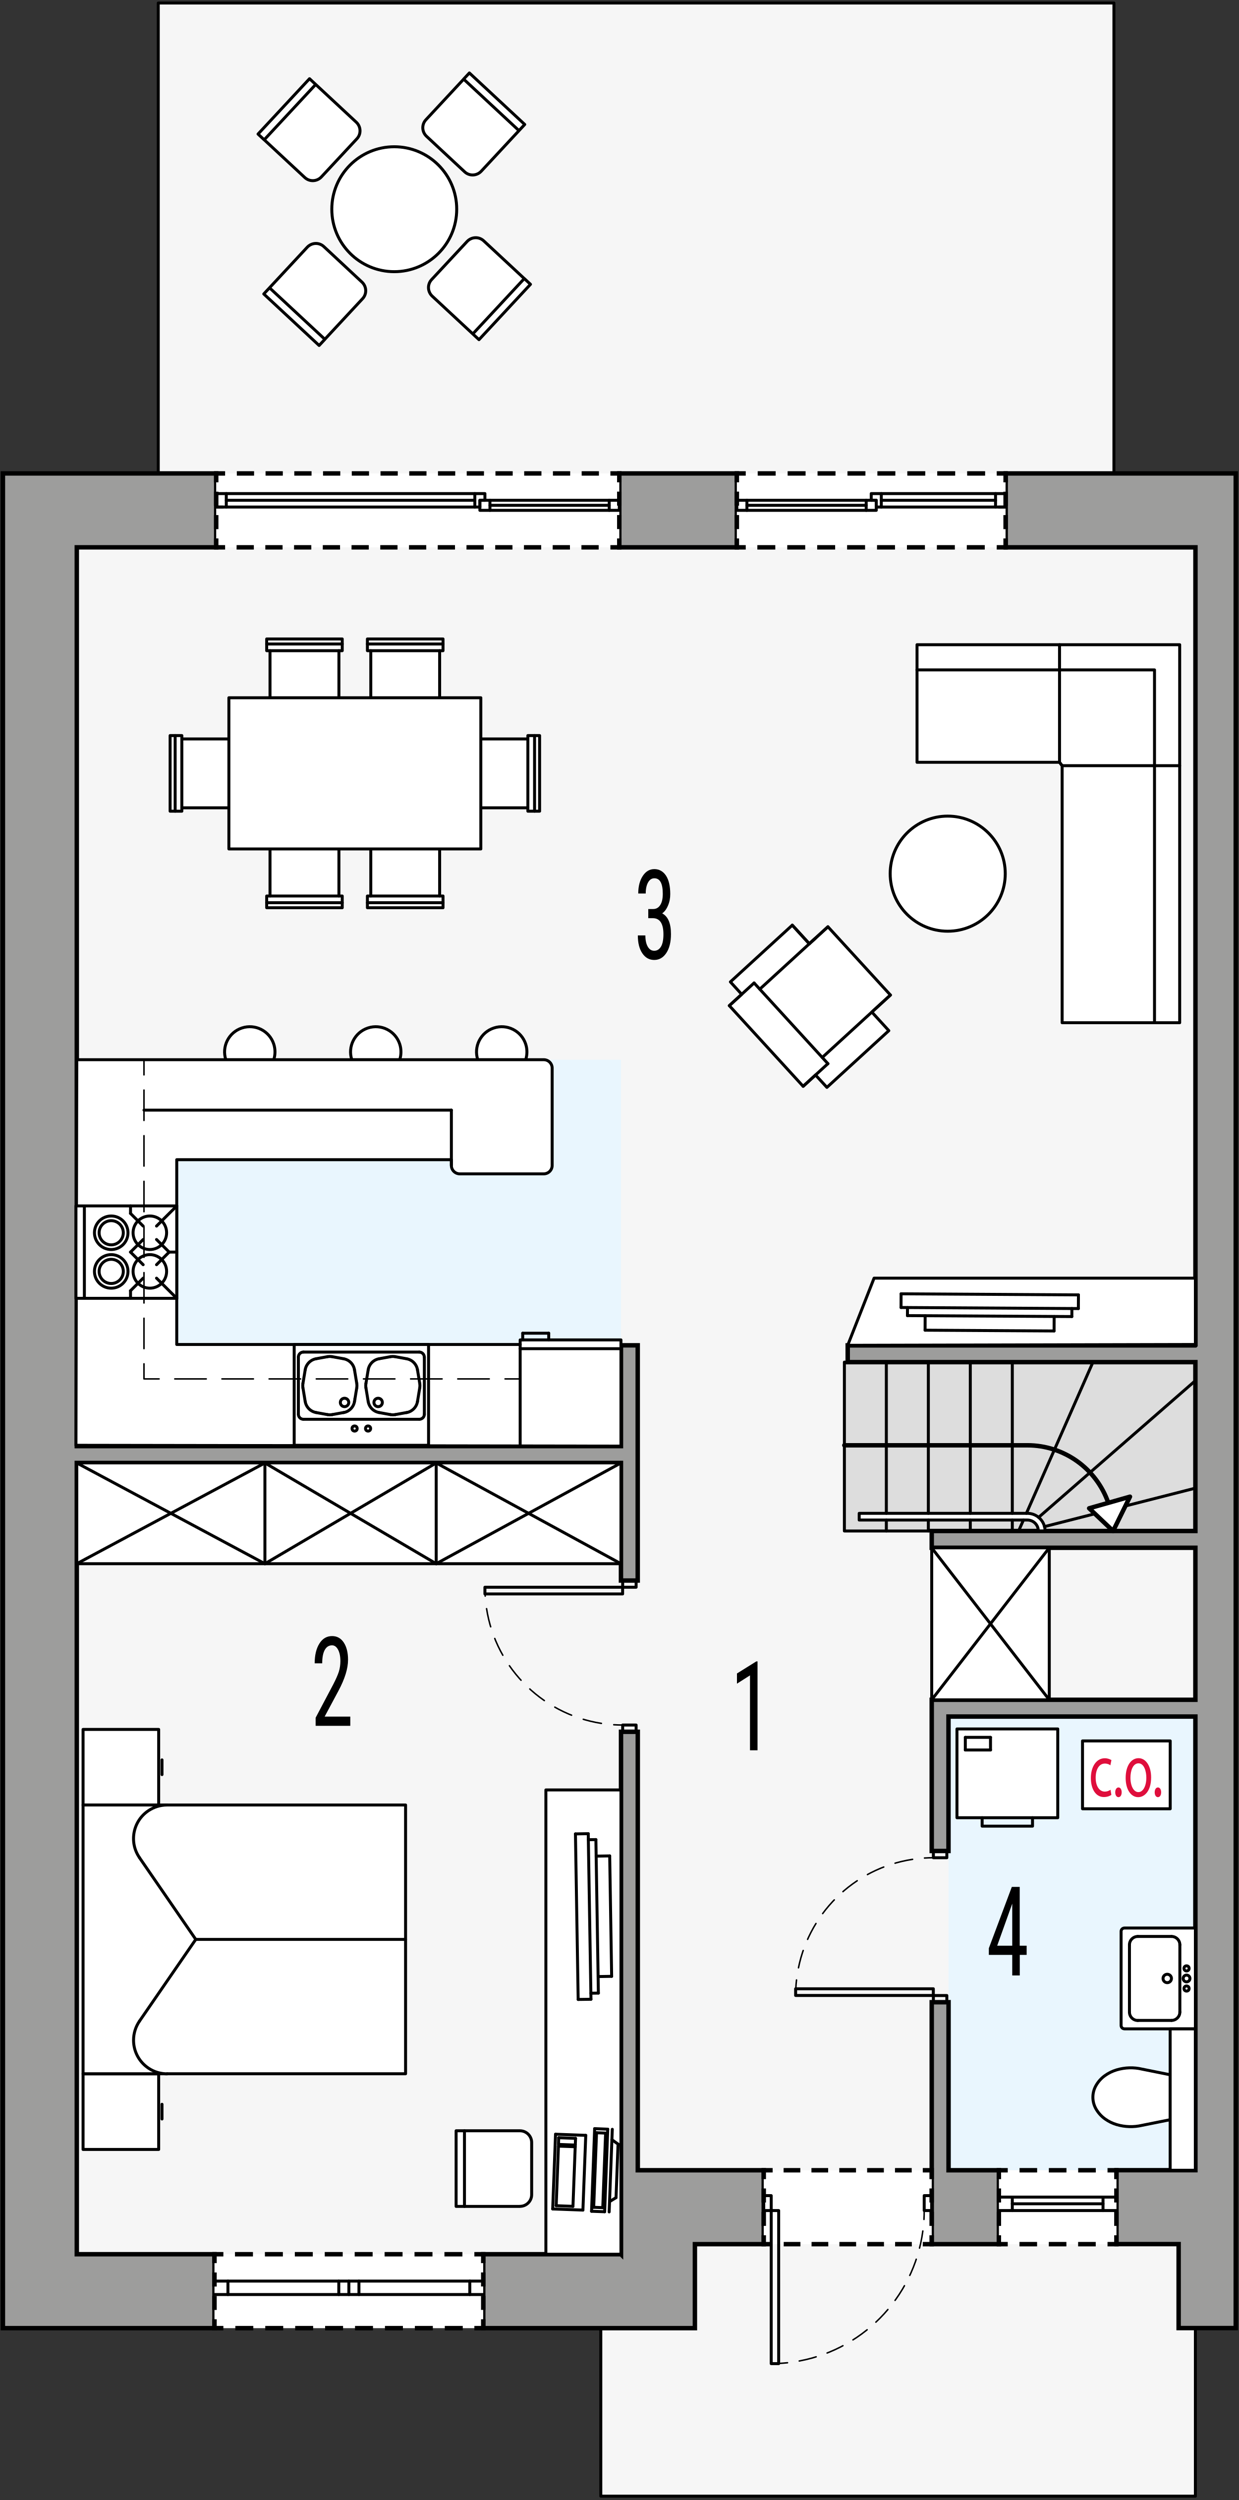 <?xml version="1.0" encoding="UTF-8"?><svg xmlns="http://www.w3.org/2000/svg" viewBox="0 0 209.11 421.83"><rect x="0" y="0" width="209.11" height="421.83" fill="#333333" stroke="none"/><g id="a"><g><polygon points="26.71 79.88 26.71 .51 188 .51 188 79.88 208.55 79.88 208.55 392.82 201.75 392.82 201.75 421.17 101.4 421.17 101.4 391.82 .49 391.82 .49 79.88 26.71 79.88" fill="#f6f6f6" stroke="#000" stroke-linecap="round" stroke-linejoin="round" stroke-width=".5"/><path d="M160.08,289.64h41.67v76.54h-41.67v-76.54Zm-55.28-110.83H12.96v65.2H104.8v-65.2Z" fill="#e9f6fe"/><rect x="142.5" y="229.83" width="59.24" height="28.49" transform="translate(344.25 488.15) rotate(-180)" fill="#ddd" stroke="#000" stroke-linecap="round" stroke-linejoin="round" stroke-width=".5"/><path d="M104.52,79.88h19.84v12.47h-19.84v-12.47Zm-104.03,0V392.82H36.2v-12.47H12.96V246.84H104.8v19.84h2.83v-39.69h-2.83v17.01H12.96V92.35h23.53v-12.47H.49ZM104.8,380.35h-23.24v12.47h35.72v-14.17h11.62v-12.47h-21.26v-73.98h-2.83v88.16Zm55.28-42.52h-2.83v40.82h11.34v-12.47h-8.5v-28.35Zm41.67-110.83h-58.68v2.83h58.68v28.49h-44.5v2.83h44.5v25.65h-44.5v25.51h2.83v-22.68h41.67v76.54h-13.32v12.47h10.49v14.17h9.64V79.88h-38.83v12.47h32.03V226.99Z" fill="#9d9d9c" stroke="#000" stroke-miterlimit="10" stroke-width=".75"/><g><polygon points="201.75 226.85 201.75 215.66 147.52 215.66 143.07 226.99 201.75 226.85" fill="#fff" stroke="#000" stroke-linecap="round" stroke-linejoin="round" stroke-width=".5"/><rect x="161.51" y="291.72" width="17.01" height="14.98" fill="#fff" stroke="#000" stroke-linecap="round" stroke-linejoin="round" stroke-width=".5"/><path d="M87.75,372.28h-10.77v-12.76h10.77c1.1,0,1.98,.89,1.98,1.98v8.79c0,1.1-.89,1.98-1.98,1.98Z" fill="#fff" stroke="#000" stroke-linecap="round" stroke-linejoin="round" stroke-width=".5"/><line x1="180.9" y1="222.14" x2="153.15" y2="221.98" fill="#fff" stroke="#000" stroke-linecap="round" stroke-linejoin="round" stroke-width=".5"/><line x1="182.01" y1="218.48" x2="152.08" y2="218.3" fill="#fff" stroke="#000" stroke-linecap="round" stroke-linejoin="round" stroke-width=".5"/><line x1="182" y1="220.79" x2="152.07" y2="220.61" fill="#fff" stroke="#000" stroke-linecap="round" stroke-linejoin="round" stroke-width=".5"/><line x1="177.9" y1="224.57" x2="156.13" y2="224.44" fill="#fff" stroke="#000" stroke-linecap="round" stroke-linejoin="round" stroke-width=".5"/><line x1="153.15" y1="221.98" x2="153.16" y2="220.62" fill="#fff" stroke="#000" stroke-linecap="round" stroke-linejoin="round" stroke-width=".5"/><line x1="156.13" y1="224.44" x2="156.14" y2="221.99" fill="#fff" stroke="#000" stroke-linecap="round" stroke-linejoin="round" stroke-width=".5"/><line x1="180.9" y1="222.14" x2="180.91" y2="220.78" fill="#fff" stroke="#000" stroke-linecap="round" stroke-linejoin="round" stroke-width=".5"/><line x1="177.9" y1="224.57" x2="177.91" y2="222.13" fill="#fff" stroke="#000" stroke-linecap="round" stroke-linejoin="round" stroke-width=".5"/><line x1="182" y1="220.79" x2="182.01" y2="218.48" fill="#fff" stroke="#000" stroke-linecap="round" stroke-linejoin="round" stroke-width=".5"/><line x1="152.07" y1="220.61" x2="152.08" y2="218.3" fill="#fff" stroke="#000" stroke-linecap="round" stroke-linejoin="round" stroke-width=".5"/><g><path d="M88.72,178.81c.28-.86,.28-1.79,0-2.65-.73-2.23-3.14-3.45-5.37-2.71-2.23,.73-3.45,3.14-2.71,5.37h8.08Z" fill="#fff" stroke="#000" stroke-linecap="round" stroke-linejoin="round" stroke-width=".5"/><path d="M67.46,178.81c.28-.86,.28-1.79,0-2.65-.73-2.23-3.14-3.45-5.37-2.71s-3.45,3.14-2.71,5.37h8.08Z" fill="#fff" stroke="#000" stroke-linecap="round" stroke-linejoin="round" stroke-width=".5"/><path d="M46.2,178.81c.28-.86,.28-1.79,0-2.65-.73-2.23-3.14-3.45-5.37-2.71-2.23,.73-3.45,3.14-2.71,5.37h8.08Z" fill="#fff" stroke="#000" stroke-linecap="round" stroke-linejoin="round" stroke-width=".5"/><path d="M12.82,243.86l91.98,.14v-17.92h-17.01v.77H29.83v-31.18h46.35v.97c0,.78,.63,1.42,1.42,1.42h14.17c.78,0,1.42-.63,1.42-1.42v-16.42c0-.78-.63-1.42-1.42-1.42H12.96l-.14,65.06Z" fill="#fff" stroke="#000" stroke-linecap="round" stroke-linejoin="round" stroke-width=".5"/><polyline points="14.24 219.06 14.24 219.06 29.83 219.06 29.83 203.47 12.82 203.47 12.82 219.06 14.24 219.06 14.24 203.47" fill="#fff" stroke="#000" stroke-linecap="round" stroke-linejoin="round" stroke-width=".5"/><line x1="22.03" y1="203.47" x2="22.03" y2="204.74" fill="#fff" stroke="#000" stroke-linecap="round" stroke-linejoin="round" stroke-width=".5"/><line x1="22.03" y1="219.06" x2="22.03" y2="217.78" fill="#fff" stroke="#000" stroke-linecap="round" stroke-linejoin="round" stroke-width=".5"/><line x1="29.83" y1="211.26" x2="28.55" y2="211.26" fill="#fff" stroke="#000" stroke-linecap="round" stroke-linejoin="round" stroke-width=".5"/><line x1="22.03" y1="204.74" x2="24.16" y2="206.87" fill="#fff" stroke="#000" stroke-linecap="round" stroke-linejoin="round" stroke-width=".5"/><line x1="26.42" y1="209.14" x2="28.55" y2="211.26" fill="#fff" stroke="#000" stroke-linecap="round" stroke-linejoin="round" stroke-width=".5"/><line x1="28.55" y1="211.26" x2="26.42" y2="213.39" fill="#fff" stroke="#000" stroke-linecap="round" stroke-linejoin="round" stroke-width=".5"/><line x1="24.16" y1="215.66" x2="22.03" y2="217.78" fill="#fff" stroke="#000" stroke-linecap="round" stroke-linejoin="round" stroke-width=".5"/><line x1="26.42" y1="206.87" x2="29.83" y2="203.47" fill="#fff" stroke="#000" stroke-linecap="round" stroke-linejoin="round" stroke-width=".5"/><line x1="22.03" y1="211.26" x2="24.16" y2="213.39" fill="#fff" stroke="#000" stroke-linecap="round" stroke-linejoin="round" stroke-width=".5"/><circle cx="25.29" cy="214.52" r="2.83" fill="none" stroke="#000" stroke-linecap="round" stroke-linejoin="round" stroke-width=".5"/><circle cx="18.77" cy="214.52" r="2.83" fill="none" stroke="#000" stroke-linecap="round" stroke-linejoin="round" stroke-width=".5"/><circle cx="18.77" cy="208" r="2.83" fill="none" stroke="#000" stroke-linecap="round" stroke-linejoin="round" stroke-width=".5"/><circle cx="25.29" cy="208" r="2.83" fill="none" stroke="#000" stroke-linecap="round" stroke-linejoin="round" stroke-width=".5"/><line x1="22.03" y1="211.26" x2="24.16" y2="209.14" fill="#fff" stroke="#000" stroke-linecap="round" stroke-linejoin="round" stroke-width=".5"/><line x1="26.42" y1="215.66" x2="29.83" y2="219.06" fill="#fff" stroke="#000" stroke-linecap="round" stroke-linejoin="round" stroke-width=".5"/><circle cx="18.77" cy="214.52" r="2.04" fill="#fff" stroke="#000" stroke-linecap="round" stroke-linejoin="round" stroke-width=".5"/><circle cx="18.77" cy="208" r="2.04" fill="#fff" stroke="#000" stroke-linecap="round" stroke-linejoin="round" stroke-width=".5"/><line x1="104.8" y1="227.56" x2="87.79" y2="227.56" fill="#fff" stroke="#000" stroke-linecap="round" stroke-linejoin="round" stroke-width=".5"/><line x1="92.61" y1="226.08" x2="92.61" y2="224.95" fill="#fff" stroke="#000" stroke-linecap="round" stroke-linejoin="round" stroke-width=".5"/><line x1="92.61" y1="224.95" x2="88.22" y2="224.95" fill="#fff" stroke="#000" stroke-linecap="round" stroke-linejoin="round" stroke-width=".5"/><line x1="88.22" y1="224.95" x2="88.22" y2="226.08" fill="#fff" stroke="#000" stroke-linecap="round" stroke-linejoin="round" stroke-width=".5"/><line x1="87.79" y1="226.85" x2="87.79" y2="244" fill="#fff" stroke="#000" stroke-linecap="round" stroke-linejoin="round" stroke-width=".5"/><g><rect x="49.65" y="226.85" width="22.68" height="17.01" fill="#fff" stroke="#000" stroke-linecap="round" stroke-linejoin="round" stroke-width=".5"/><circle cx="62.12" cy="241.03" r=".43" fill="#fff" stroke="#000" stroke-linecap="round" stroke-linejoin="round" stroke-width=".5"/><circle cx="59.85" cy="241.03" r=".43" fill="#fff" stroke="#000" stroke-linecap="round" stroke-linejoin="round" stroke-width=".5"/><line x1="51.21" y1="239.47" x2="70.76" y2="239.47" fill="#fff" stroke="#000" stroke-linecap="round" stroke-linejoin="round" stroke-width=".5"/><line x1="51.21" y1="228.13" x2="70.76" y2="228.13" fill="#fff" stroke="#000" stroke-linecap="round" stroke-linejoin="round" stroke-width=".5"/><line x1="59.9" y1="236.08" x2="59.9" y2="236.08" fill="#fff" stroke="#000" stroke-linecap="round" stroke-linejoin="round" stroke-width=".5"/><path d="M59.9,236.08h0" fill="#fff" stroke="#000" stroke-linecap="round" stroke-linejoin="round" stroke-width=".5"/><line x1="70.84" y1="234.17" x2="70.46" y2="236.48" fill="#fff" stroke="#000" stroke-linecap="round" stroke-linejoin="round" stroke-width=".5"/><line x1="70.46" y1="231.12" x2="70.84" y2="233.42" fill="#fff" stroke="#000" stroke-linecap="round" stroke-linejoin="round" stroke-width=".5"/><line x1="66.71" y1="228.91" x2="68.63" y2="229.26" fill="#fff" stroke="#000" stroke-linecap="round" stroke-linejoin="round" stroke-width=".5"/><line x1="63.97" y1="229.26" x2="65.89" y2="228.91" fill="#fff" stroke="#000" stroke-linecap="round" stroke-linejoin="round" stroke-width=".5"/><line x1="61.76" y1="233.42" x2="62.14" y2="231.12" fill="#fff" stroke="#000" stroke-linecap="round" stroke-linejoin="round" stroke-width=".5"/><line x1="62.14" y1="236.48" x2="61.76" y2="234.17" fill="#fff" stroke="#000" stroke-linecap="round" stroke-linejoin="round" stroke-width=".5"/><line x1="65.89" y1="238.68" x2="63.97" y2="238.33" fill="#fff" stroke="#000" stroke-linecap="round" stroke-linejoin="round" stroke-width=".5"/><line x1="68.63" y1="238.33" x2="66.71" y2="238.68" fill="#fff" stroke="#000" stroke-linecap="round" stroke-linejoin="round" stroke-width=".5"/><path d="M63.97,238.33c-.94-.17-1.67-.91-1.83-1.86" fill="#fff" stroke="#000" stroke-linecap="round" stroke-linejoin="round" stroke-width=".5"/><path d="M70.46,236.48c-.16,.94-.89,1.69-1.83,1.86" fill="#fff" stroke="#000" stroke-linecap="round" stroke-linejoin="round" stroke-width=".5"/><path d="M68.63,229.26c.94,.17,1.67,.91,1.83,1.86" fill="#fff" stroke="#000" stroke-linecap="round" stroke-linejoin="round" stroke-width=".5"/><path d="M62.14,231.12c.16-.94,.89-1.69,1.83-1.86" fill="#fff" stroke="#000" stroke-linecap="round" stroke-linejoin="round" stroke-width=".5"/><path d="M61.76,234.17c-.04-.25-.04-.5,0-.75" fill="#fff" stroke="#000" stroke-linecap="round" stroke-linejoin="round" stroke-width=".5"/><path d="M66.71,238.68c-.27,.05-.54,.05-.81,0" fill="#fff" stroke="#000" stroke-linecap="round" stroke-linejoin="round" stroke-width=".5"/><path d="M70.84,233.42c.04,.25,.04,.5,0,.75" fill="#fff" stroke="#000" stroke-linecap="round" stroke-linejoin="round" stroke-width=".5"/><path d="M65.89,228.91c.27-.05,.54-.05,.81,0" fill="#fff" stroke="#000" stroke-linecap="round" stroke-linejoin="round" stroke-width=".5"/><path d="M55.26,228.91c.27-.05,.54-.05,.81,0" fill="#fff" stroke="#000" stroke-linecap="round" stroke-linejoin="round" stroke-width=".5"/><path d="M51.13,234.17c-.04-.25-.04-.5,0-.75" fill="#fff" stroke="#000" stroke-linecap="round" stroke-linejoin="round" stroke-width=".5"/><path d="M56.08,238.68c-.27,.05-.54,.05-.81,0" fill="#fff" stroke="#000" stroke-linecap="round" stroke-linejoin="round" stroke-width=".5"/><path d="M60.21,233.42c.04,.25,.04,.5,0,.75" fill="#fff" stroke="#000" stroke-linecap="round" stroke-linejoin="round" stroke-width=".5"/><path d="M58,229.26c.94,.17,1.67,.91,1.83,1.86" fill="#fff" stroke="#000" stroke-linecap="round" stroke-linejoin="round" stroke-width=".5"/><path d="M51.51,231.12c.16-.94,.89-1.69,1.83-1.86" fill="#fff" stroke="#000" stroke-linecap="round" stroke-linejoin="round" stroke-width=".5"/><path d="M53.34,238.33c-.94-.17-1.67-.91-1.83-1.86" fill="#fff" stroke="#000" stroke-linecap="round" stroke-linejoin="round" stroke-width=".5"/><path d="M59.83,236.48c-.16,.94-.89,1.69-1.83,1.86" fill="#fff" stroke="#000" stroke-linecap="round" stroke-linejoin="round" stroke-width=".5"/><line x1="53.34" y1="238.33" x2="55.26" y2="238.68" fill="#fff" stroke="#000" stroke-linecap="round" stroke-linejoin="round" stroke-width=".5"/><line x1="56.08" y1="238.68" x2="58" y2="238.33" fill="#fff" stroke="#000" stroke-linecap="round" stroke-linejoin="round" stroke-width=".5"/><line x1="59.83" y1="236.48" x2="60.21" y2="234.17" fill="#fff" stroke="#000" stroke-linecap="round" stroke-linejoin="round" stroke-width=".5"/><line x1="60.21" y1="233.42" x2="59.83" y2="231.12" fill="#fff" stroke="#000" stroke-linecap="round" stroke-linejoin="round" stroke-width=".5"/><line x1="58" y1="229.26" x2="56.08" y2="228.91" fill="#fff" stroke="#000" stroke-linecap="round" stroke-linejoin="round" stroke-width=".5"/><line x1="55.26" y1="228.91" x2="53.34" y2="229.26" fill="#fff" stroke="#000" stroke-linecap="round" stroke-linejoin="round" stroke-width=".5"/><line x1="51.51" y1="231.12" x2="51.13" y2="233.42" fill="#fff" stroke="#000" stroke-linecap="round" stroke-linejoin="round" stroke-width=".5"/><line x1="51.13" y1="234.17" x2="51.51" y2="236.48" fill="#fff" stroke="#000" stroke-linecap="round" stroke-linejoin="round" stroke-width=".5"/><circle cx="63.82" cy="236.63" r=".71" fill="#fff" stroke="#000" stroke-linecap="round" stroke-linejoin="round" stroke-width=".5"/><circle cx="58.15" cy="236.63" r=".71" fill="#fff" stroke="#000" stroke-linecap="round" stroke-linejoin="round" stroke-width=".5"/><path d="M51.21,239.47c-.47,0-.85-.38-.85-.85" fill="#fff" stroke="#000" stroke-linecap="round" stroke-linejoin="round" stroke-width=".5"/><path d="M71.62,238.62c0,.47-.38,.85-.85,.85" fill="#fff" stroke="#000" stroke-linecap="round" stroke-linejoin="round" stroke-width=".5"/><path d="M50.36,228.98c0-.47,.38-.85,.85-.85" fill="#fff" stroke="#000" stroke-linecap="round" stroke-linejoin="round" stroke-width=".5"/><path d="M70.76,228.13c.47,0,.85,.38,.85,.85" fill="#fff" stroke="#000" stroke-linecap="round" stroke-linejoin="round" stroke-width=".5"/><line x1="71.62" y1="228.98" x2="71.62" y2="238.62" fill="#fff" stroke="#000" stroke-linecap="round" stroke-linejoin="round" stroke-width=".5"/><line x1="50.36" y1="228.98" x2="50.36" y2="238.62" fill="#fff" stroke="#000" stroke-linecap="round" stroke-linejoin="round" stroke-width=".5"/></g><line x1="76.18" y1="187.31" x2="24.3" y2="187.31" fill="#fff" stroke="#000" stroke-linecap="round" stroke-linejoin="round" stroke-width=".5"/><line x1="76.18" y1="196.64" x2="76.18" y2="187.31" fill="#fff" stroke="#000" stroke-linecap="round" stroke-linejoin="round" stroke-width=".5"/></g><line x1="102.81" y1="373.21" x2="102.05" y2="373.18" fill="#fff" stroke="#000" stroke-linecap="round" stroke-linejoin="round" stroke-width=".5"/><line x1="103.34" y1="359.27" x2="102.57" y2="359.25" fill="#fff" stroke="#000" stroke-linecap="round" stroke-linejoin="round" stroke-width=".5"/><circle cx="66.54" cy="35.3" r="10.54" fill="#fff" stroke="#000" stroke-linecap="round" stroke-linejoin="round" stroke-width=".5"/><path d="M53.28,14.25l-8.69,9.34-1.04-.97,8.69-9.34,7.89,7.34c.8,.75,.85,2,.1,2.8l-5.99,6.43c-.75,.8-2,.85-2.8,.1l-6.85-6.37" fill="#fff" stroke="#000" stroke-linecap="round" stroke-linejoin="round" stroke-width=".5"/><path d="M45.49,48.56l9.34,8.69-.97,1.04-9.34-8.69,7.34-7.89c.75-.8,2-.85,2.8-.1l6.43,5.99c.8,.75,.85,2,.1,2.8l-6.37,6.85" fill="#fff" stroke="#000" stroke-linecap="round" stroke-linejoin="round" stroke-width=".5"/><path d="M79.8,56.34l8.69-9.34,1.04,.97-8.69,9.34-7.89-7.34c-.8-.75-.85-2-.1-2.8l5.99-6.43c.75-.8,2-.85,2.8-.1l6.85,6.37" fill="#fff" stroke="#000" stroke-linecap="round" stroke-linejoin="round" stroke-width=".5"/><path d="M87.59,22.04l-9.34-8.69,.97-1.04,9.34,8.69-7.34,7.89c-.75,.8-2,.85-2.8,.1l-6.43-5.99c-.8-.75-.85-2-.1-2.8l6.37-6.85" fill="#fff" stroke="#000" stroke-linecap="round" stroke-linejoin="round" stroke-width=".5"/><rect x="182.7" y="293.74" width="14.8" height="11.45" fill="#fff" stroke="#000" stroke-linecap="round" stroke-linejoin="round" stroke-width=".5"/><g><polygon points="136.59 159.24 139.73 156.37 150.28 167.89 147.14 170.76 150.01 173.9 139.56 183.47 137.64 181.38 135.55 183.29 123.09 169.68 125.18 167.77 123.27 165.67 133.72 156.1 136.59 159.24" fill="#fff" stroke="#000" stroke-linecap="round" stroke-linejoin="round" stroke-width=".5"/><polygon points="178.82 128.62 154.85 128.62 154.77 128.62 154.77 108.78 199.1 108.78 199.1 172.56 179.26 172.56 179.26 129.19 178.82 128.62" fill="#fff" stroke="#000" stroke-linecap="round" stroke-linejoin="round" stroke-width=".5"/><polyline points="178.82 108.78 178.82 128.62 179.26 129.19 199.1 129.19" fill="none" stroke="#000" stroke-linecap="round" stroke-linejoin="round" stroke-width=".5"/><line x1="150.28" y1="167.89" x2="138.78" y2="178.42" fill="#fff" stroke="#000" stroke-linecap="round" stroke-linejoin="round" stroke-width=".5"/><line x1="136.59" y1="159.24" x2="137.64" y2="158.28" fill="#fff" stroke="#000" stroke-linecap="round" stroke-linejoin="round" stroke-width=".5"/><line x1="133.72" y1="156.1" x2="136.59" y2="159.24" fill="#fff" stroke="#000" stroke-linecap="round" stroke-linejoin="round" stroke-width=".5"/><line x1="127.27" y1="165.85" x2="139.73" y2="179.47" fill="#fff" stroke="#000" stroke-linecap="round" stroke-linejoin="round" stroke-width=".5"/><line x1="139.73" y1="156.37" x2="128.23" y2="166.9" fill="#fff" stroke="#000" stroke-linecap="round" stroke-linejoin="round" stroke-width=".5"/><line x1="123.09" y1="169.68" x2="127.27" y2="165.85" fill="#fff" stroke="#000" stroke-linecap="round" stroke-linejoin="round" stroke-width=".5"/><polyline points="154.77 113.03 194.85 113.03 194.85 172.56" fill="none" stroke="#000" stroke-linecap="round" stroke-linejoin="round" stroke-width=".5"/><line x1="135.55" y1="183.29" x2="139.73" y2="179.47" fill="#fff" stroke="#000" stroke-linecap="round" stroke-linejoin="round" stroke-width=".5"/><circle cx="159.95" cy="147.41" r="9.71" fill="#fff" stroke="#000" stroke-linecap="round" stroke-linejoin="round" stroke-width=".5"/></g><g><rect x="14.02" y="349.91" width="12.76" height="12.76" fill="#fff" stroke="#000" stroke-linecap="round" stroke-linejoin="round" stroke-width=".5"/><rect x="14.02" y="291.8" width="12.76" height="12.76" fill="#fff" stroke="#000" stroke-linecap="round" stroke-linejoin="round" stroke-width=".5"/><rect x="14.02" y="304.55" width="54.43" height="45.35" fill="#fff" stroke="#000" stroke-linecap="round" stroke-linejoin="round" stroke-width=".5"/><line x1="33.04" y1="327.23" x2="68.44" y2="327.23" fill="#fff" stroke="#000" stroke-linecap="round" stroke-linejoin="round" stroke-width=".5"/><path d="M28.21,304.55c-1.15,0-2.27,.35-3.22,1-2.58,1.78-3.23,5.31-1.45,7.88" fill="#fff" stroke="#000" stroke-linecap="round" stroke-linejoin="round" stroke-width=".5"/><line x1="27.34" y1="357.53" x2="27.34" y2="355.05" fill="#fff" stroke="#000" stroke-linecap="round" stroke-linejoin="round" stroke-width=".5"/><path d="M23.54,341.02c-.65,.95-1,2.07-1,3.22,0,3.13,2.54,5.67,5.67,5.67" fill="#fff" stroke="#000" stroke-linecap="round" stroke-linejoin="round" stroke-width=".5"/><line x1="23.54" y1="341.02" x2="33.04" y2="327.23" fill="#fff" stroke="#000" stroke-linecap="round" stroke-linejoin="round" stroke-width=".5"/><line x1="23.54" y1="313.44" x2="33.04" y2="327.23" fill="#fff" stroke="#000" stroke-linecap="round" stroke-linejoin="round" stroke-width=".5"/><line x1="27.34" y1="296.94" x2="27.34" y2="299.42" fill="#fff" stroke="#000" stroke-linecap="round" stroke-linejoin="round" stroke-width=".5"/></g><rect x="92.13" y="302.01" width="12.67" height="78.34" fill="#fff" stroke="#000" stroke-linecap="round" stroke-linejoin="round" stroke-width=".5"/><line x1="100.57" y1="310.39" x2="100.99" y2="336.29" fill="#fff" stroke="#000" stroke-linecap="round" stroke-linejoin="round" stroke-width=".5"/><line x1="97.12" y1="309.43" x2="97.58" y2="337.36" fill="#fff" stroke="#000" stroke-linecap="round" stroke-linejoin="round" stroke-width=".5"/><line x1="99.28" y1="309.39" x2="99.74" y2="337.33" fill="#fff" stroke="#000" stroke-linecap="round" stroke-linejoin="round" stroke-width=".5"/><line x1="102.9" y1="313.14" x2="103.23" y2="333.46" fill="#fff" stroke="#000" stroke-linecap="round" stroke-linejoin="round" stroke-width=".5"/><line x1="100.99" y1="336.29" x2="99.72" y2="336.31" fill="#fff" stroke="#000" stroke-linecap="round" stroke-linejoin="round" stroke-width=".5"/><line x1="103.23" y1="333.46" x2="100.95" y2="333.5" fill="#fff" stroke="#000" stroke-linecap="round" stroke-linejoin="round" stroke-width=".5"/><line x1="100.57" y1="310.39" x2="99.3" y2="310.41" fill="#fff" stroke="#000" stroke-linecap="round" stroke-linejoin="round" stroke-width=".5"/><line x1="102.9" y1="313.14" x2="100.61" y2="313.18" fill="#fff" stroke="#000" stroke-linecap="round" stroke-linejoin="round" stroke-width=".5"/><line x1="99.28" y1="309.39" x2="97.12" y2="309.43" fill="#fff" stroke="#000" stroke-linecap="round" stroke-linejoin="round" stroke-width=".5"/><line x1="99.74" y1="337.33" x2="97.58" y2="337.36" fill="#fff" stroke="#000" stroke-linecap="round" stroke-linejoin="round" stroke-width=".5"/><line x1="78.39" y1="359.52" x2="78.39" y2="372.28" fill="#fff" stroke="#000" stroke-linecap="round" stroke-linejoin="round" stroke-width=".5"/><line x1="96.7" y1="372.27" x2="97.08" y2="362.21" fill="#fff" stroke="#000" stroke-linecap="round" stroke-linejoin="round" stroke-width=".5"/><line x1="94.25" y1="362.11" x2="93.87" y2="372.16" fill="#fff" stroke="#000" stroke-linecap="round" stroke-linejoin="round" stroke-width=".5"/><line x1="93.87" y1="372.16" x2="96.7" y2="372.27" fill="#fff" stroke="#000" stroke-linecap="round" stroke-linejoin="round" stroke-width=".5"/><line x1="93.28" y1="372.71" x2="98.38" y2="372.9" fill="#fff" stroke="#000" stroke-linecap="round" stroke-linejoin="round" stroke-width=".5"/><line x1="97.08" y1="362.21" x2="94.25" y2="362.11" fill="#fff" stroke="#000" stroke-linecap="round" stroke-linejoin="round" stroke-width=".5"/><line x1="97.09" y1="361.93" x2="94.26" y2="361.82" fill="#fff" stroke="#000" stroke-linecap="round" stroke-linejoin="round" stroke-width=".5"/><line x1="97.14" y1="360.8" x2="94.3" y2="360.69" fill="#fff" stroke="#000" stroke-linecap="round" stroke-linejoin="round" stroke-width=".5"/><line x1="97.09" y1="361.93" x2="97.14" y2="360.8" fill="#fff" stroke="#000" stroke-linecap="round" stroke-linejoin="round" stroke-width=".5"/><line x1="94.3" y1="360.69" x2="94.26" y2="361.82" fill="#fff" stroke="#000" stroke-linecap="round" stroke-linejoin="round" stroke-width=".5"/><line x1="98.86" y1="360.29" x2="93.76" y2="360.1" fill="#fff" stroke="#000" stroke-linecap="round" stroke-linejoin="round" stroke-width=".5"/><line x1="98.38" y1="372.9" x2="98.86" y2="360.29" fill="#fff" stroke="#000" stroke-linecap="round" stroke-linejoin="round" stroke-width=".5"/><line x1="93.76" y1="360.1" x2="93.28" y2="372.71" fill="#fff" stroke="#000" stroke-linecap="round" stroke-linejoin="round" stroke-width=".5"/><line x1="102.05" y1="373.18" x2="102.57" y2="359.25" fill="#fff" stroke="#000" stroke-linecap="round" stroke-linejoin="round" stroke-width=".5"/><line x1="102.81" y1="373.21" x2="103.34" y2="359.27" fill="#fff" stroke="#000" stroke-linecap="round" stroke-linejoin="round" stroke-width=".5"/><line x1="102.57" y1="359.25" x2="100.36" y2="359.16" fill="#fff" stroke="#000" stroke-linecap="round" stroke-linejoin="round" stroke-width=".5"/><line x1="102.05" y1="373.18" x2="99.84" y2="373.1" fill="#fff" stroke="#000" stroke-linecap="round" stroke-linejoin="round" stroke-width=".5"/><line x1="99.84" y1="373.1" x2="100.36" y2="359.16" fill="#fff" stroke="#000" stroke-linecap="round" stroke-linejoin="round" stroke-width=".5"/><line x1="104.31" y1="361.77" x2="103.27" y2="361.02" fill="#fff" stroke="#000" stroke-linecap="round" stroke-linejoin="round" stroke-width=".5"/><line x1="103.97" y1="370.8" x2="104.31" y2="361.77" fill="#fff" stroke="#000" stroke-linecap="round" stroke-linejoin="round" stroke-width=".5"/><line x1="103.97" y1="370.8" x2="102.88" y2="371.47" fill="#fff" stroke="#000" stroke-linecap="round" stroke-linejoin="round" stroke-width=".5"/><line x1="101.73" y1="372.49" x2="102.21" y2="359.91" fill="#fff" stroke="#000" stroke-linecap="round" stroke-linejoin="round" stroke-width=".5"/><line x1="100.2" y1="372.43" x2="100.68" y2="359.85" fill="#fff" stroke="#000" stroke-linecap="round" stroke-linejoin="round" stroke-width=".5"/><line x1="102.21" y1="359.91" x2="100.68" y2="359.85" fill="#fff" stroke="#000" stroke-linecap="round" stroke-linejoin="round" stroke-width=".5"/><line x1="101.73" y1="372.49" x2="100.2" y2="372.43" fill="#fff" stroke="#000" stroke-linecap="round" stroke-linejoin="round" stroke-width=".5"/><g><path d="M201.75,342.32h-11.97c-.31,0-.57-.25-.57-.57v-15.87c0-.31,.25-.57,.57-.57h11.97v17.01Z" fill="#fff" stroke="#000" stroke-linecap="round" stroke-linejoin="round" stroke-width=".5"/><circle cx="200.26" cy="335.52" r=".43" fill="#fff" stroke="#000" stroke-linecap="round" stroke-linejoin="round" stroke-width=".5"/><circle cx="200.26" cy="333.82" r=".57" fill="#fff" stroke="#000" stroke-linecap="round" stroke-linejoin="round" stroke-width=".5"/><circle cx="200.26" cy="332.12" r=".43" fill="#fff" stroke="#000" stroke-linecap="round" stroke-linejoin="round" stroke-width=".5"/><line x1="199.13" y1="339.49" x2="199.13" y2="328.15" fill="#fff" stroke="#000" stroke-linecap="round" stroke-linejoin="round" stroke-width=".5"/><line x1="192.04" y1="340.9" x2="197.71" y2="340.9" fill="#fff" stroke="#000" stroke-linecap="round" stroke-linejoin="round" stroke-width=".5"/><line x1="197.71" y1="326.73" x2="192.04" y2="326.73" fill="#fff" stroke="#000" stroke-linecap="round" stroke-linejoin="round" stroke-width=".5"/><path d="M197.71,340.9c.78,0,1.42-.63,1.42-1.42" fill="#fff" stroke="#000" stroke-linecap="round" stroke-linejoin="round" stroke-width=".5"/><path d="M199.13,328.15c0-.78-.63-1.42-1.42-1.42" fill="#fff" stroke="#000" stroke-linecap="round" stroke-linejoin="round" stroke-width=".5"/><circle cx="197" cy="333.82" r=".71" fill="#fff" stroke="#000" stroke-linecap="round" stroke-linejoin="round" stroke-width=".5"/><line x1="190.62" y1="339.49" x2="190.62" y2="328.15" fill="#fff" stroke="#000" stroke-linecap="round" stroke-linejoin="round" stroke-width=".5"/><path d="M190.62,339.49c0,.78,.63,1.42,1.42,1.42" fill="#fff" stroke="#000" stroke-linecap="round" stroke-linejoin="round" stroke-width=".5"/><path d="M192.04,326.73c-.78,0-1.42,.63-1.42,1.42" fill="#fff" stroke="#000" stroke-linecap="round" stroke-linejoin="round" stroke-width=".5"/></g><path d="M197.5,350.07l-4.74-.95c-1.42-.34-2.89-.29-4.29,.12-.7,.21-1.37,.53-1.97,.96-.62,.44-1.13,1-1.51,1.66-.72,1.24-.72,2.76,0,4,.38,.65,.89,1.22,1.51,1.66,.6,.43,1.26,.75,1.97,.96,1.39,.41,2.87,.45,4.29,.12l4.74-.95v-7.56Z" fill="#fff" stroke="#000" stroke-linecap="round" stroke-linejoin="round" stroke-width=".5"/><line x1="162.92" y1="295.27" x2="167.17" y2="295.27" fill="#fff" stroke="#000" stroke-linecap="round" stroke-linejoin="round" stroke-width=".5"/><line x1="167.17" y1="295.27" x2="167.17" y2="293.14" fill="#fff" stroke="#000" stroke-linecap="round" stroke-linejoin="round" stroke-width=".5"/><line x1="162.92" y1="293.14" x2="162.92" y2="295.27" fill="#fff" stroke="#000" stroke-linecap="round" stroke-linejoin="round" stroke-width=".5"/><line x1="167.17" y1="293.14" x2="162.92" y2="293.14" fill="#fff" stroke="#000" stroke-linecap="round" stroke-linejoin="round" stroke-width=".5"/><polyline points="174.26 306.7 174.26 308.12 165.76 308.12 165.76 306.7" fill="none" stroke="#000" stroke-linecap="round" stroke-linejoin="round" stroke-width=".5"/><g><rect x="157.24" y="261.15" width="19.84" height="25.65" transform="translate(334.33 547.96) rotate(-180)" fill="#fff" stroke="#000" stroke-linecap="round" stroke-linejoin="round" stroke-width=".5"/><line x1="157.24" y1="286.81" x2="177.09" y2="261.15" fill="#fff" stroke="#000" stroke-linecap="round" stroke-linejoin="round" stroke-width=".5"/><line x1="177.09" y1="286.81" x2="157.24" y2="261.15" fill="#fff" stroke="#000" stroke-linecap="round" stroke-linejoin="round" stroke-width=".5"/></g><g><rect x="12.96" y="246.84" width="91.84" height="17.01" transform="translate(117.76 510.68) rotate(-180)" fill="#fff" stroke="#000" stroke-linecap="round" stroke-linejoin="round" stroke-width=".5"/><line x1="44.71" y1="263.84" x2="44.71" y2="246.84" fill="#fff" stroke="#000" stroke-linecap="round" stroke-linejoin="round" stroke-width=".5"/><line x1="73.62" y1="263.84" x2="73.62" y2="246.84" fill="#fff" stroke="#000" stroke-linecap="round" stroke-linejoin="round" stroke-width=".5"/><line x1="73.62" y1="246.84" x2="104.8" y2="263.84" fill="#fff" stroke="#000" stroke-linecap="round" stroke-linejoin="round" stroke-width=".5"/><line x1="44.71" y1="263.84" x2="73.62" y2="246.84" fill="#fff" stroke="#000" stroke-linecap="round" stroke-linejoin="round" stroke-width=".5"/><line x1="12.96" y1="246.84" x2="44.71" y2="263.84" fill="#fff" stroke="#000" stroke-linecap="round" stroke-linejoin="round" stroke-width=".5"/><line x1="73.62" y1="263.84" x2="104.8" y2="246.84" fill="#fff" stroke="#000" stroke-linecap="round" stroke-linejoin="round" stroke-width=".5"/><line x1="44.71" y1="246.84" x2="73.62" y2="263.84" fill="#fff" stroke="#000" stroke-linecap="round" stroke-linejoin="round" stroke-width=".5"/><line x1="12.96" y1="263.84" x2="44.71" y2="246.84" fill="#fff" stroke="#000" stroke-linecap="round" stroke-linejoin="round" stroke-width=".5"/></g><g><polygon points="89.09 136.87 91.07 136.87 91.07 124.11 89.09 124.11 89.09 124.68 78.31 124.68 78.31 136.3 89.09 136.3 89.09 136.87" fill="#fff" stroke="#000" stroke-linecap="round" stroke-linejoin="round" stroke-width=".5"/><line x1="89.09" y1="124.68" x2="89.09" y2="136.3" fill="#fff" stroke="#000" stroke-linecap="round" stroke-linejoin="round" stroke-width=".5"/><line x1="90.22" y1="124.11" x2="90.22" y2="136.87" fill="#fff" stroke="#000" stroke-linecap="round" stroke-linejoin="round" stroke-width=".5"/><polygon points="30.69 136.87 28.71 136.87 28.71 124.11 30.69 124.11 30.69 124.68 41.46 124.68 41.46 136.3 30.69 136.3 30.69 136.87" fill="#fff" stroke="#000" stroke-linecap="round" stroke-linejoin="round" stroke-width=".5"/><line x1="30.69" y1="124.68" x2="30.69" y2="136.3" fill="#fff" stroke="#000" stroke-linecap="round" stroke-linejoin="round" stroke-width=".5"/><line x1="29.56" y1="124.11" x2="29.56" y2="136.87" fill="#fff" stroke="#000" stroke-linecap="round" stroke-linejoin="round" stroke-width=".5"/><polygon points="57.76 151.18 57.76 153.16 45.01 153.16 45.01 151.18 45.57 151.18 45.57 140.41 57.2 140.41 57.2 151.18 57.76 151.18" fill="#fff" stroke="#000" stroke-linecap="round" stroke-linejoin="round" stroke-width=".5"/><line x1="45.57" y1="151.18" x2="57.2" y2="151.18" fill="#fff" stroke="#000" stroke-linecap="round" stroke-linejoin="round" stroke-width=".5"/><line x1="45.01" y1="152.31" x2="57.76" y2="152.31" fill="#fff" stroke="#000" stroke-linecap="round" stroke-linejoin="round" stroke-width=".5"/><polygon points="74.77 151.18 74.77 153.16 62.01 153.16 62.01 151.18 62.58 151.18 62.58 140.41 74.2 140.41 74.2 151.18 74.77 151.18" fill="#fff" stroke="#000" stroke-linecap="round" stroke-linejoin="round" stroke-width=".5"/><line x1="62.58" y1="151.18" x2="74.2" y2="151.18" fill="#fff" stroke="#000" stroke-linecap="round" stroke-linejoin="round" stroke-width=".5"/><line x1="62.01" y1="152.31" x2="74.77" y2="152.31" fill="#fff" stroke="#000" stroke-linecap="round" stroke-linejoin="round" stroke-width=".5"/><polygon points="57.76 109.79 57.76 107.81 45.01 107.81 45.01 109.79 45.57 109.79 45.57 120.57 57.2 120.57 57.2 109.79 57.76 109.79" fill="#fff" stroke="#000" stroke-linecap="round" stroke-linejoin="round" stroke-width=".5"/><line x1="45.57" y1="109.79" x2="57.2" y2="109.79" fill="#fff" stroke="#000" stroke-linecap="round" stroke-linejoin="round" stroke-width=".5"/><line x1="45.01" y1="108.66" x2="57.76" y2="108.66" fill="#fff" stroke="#000" stroke-linecap="round" stroke-linejoin="round" stroke-width=".5"/><polygon points="74.77 109.79 74.77 107.81 62.01 107.81 62.01 109.79 62.58 109.79 62.58 120.57 74.2 120.57 74.2 109.79 74.77 109.79" fill="#fff" stroke="#000" stroke-linecap="round" stroke-linejoin="round" stroke-width=".5"/><line x1="62.58" y1="109.79" x2="74.2" y2="109.79" fill="#fff" stroke="#000" stroke-linecap="round" stroke-linejoin="round" stroke-width=".5"/><line x1="62.01" y1="108.66" x2="74.77" y2="108.66" fill="#fff" stroke="#000" stroke-linecap="round" stroke-linejoin="round" stroke-width=".5"/><rect x="38.63" y="117.73" width="42.52" height="25.51" fill="#fff" stroke="#000" stroke-linecap="round" stroke-linejoin="round" stroke-width=".5"/></g><rect x="197.5" y="342.32" width="4.25" height="23.85" transform="translate(399.24 708.5) rotate(-180)" fill="#fff" stroke="#000" stroke-linecap="round" stroke-linejoin="round" stroke-width=".5"/></g><g><path d="M124.36,79.88h45.35v12.47h-45.35v-12.47Zm-87.87,12.47H104.52v-12.47H36.49v12.47Zm45.07,288H36.2v12.47h45.35v-12.47Zm47.34-1.7h28.35v-12.47h-28.35v12.47Zm39.69,0h19.84v-12.47h-19.84v12.47Z" fill="#fff"/><g><g><polyline points="124.36 81.38 124.36 79.88 125.86 79.88" fill="none" stroke="#000" stroke-miterlimit="10" stroke-width=".75"/><line x1="127.88" y1="79.88" x2="167.21" y2="79.88" fill="none" stroke="#000" stroke-dasharray="0 0 3.03 2.02" stroke-miterlimit="10" stroke-width=".75"/><polyline points="168.22 79.88 169.72 79.88 169.72 81.38" fill="none" stroke="#000" stroke-miterlimit="10" stroke-width=".75"/><line x1="169.72" y1="82.96" x2="169.72" y2="90.06" fill="none" stroke="#000" stroke-dasharray="0 0 2.37 1.58" stroke-miterlimit="10" stroke-width=".75"/><polyline points="169.72 90.85 169.72 92.35 168.22 92.35" fill="none" stroke="#000" stroke-miterlimit="10" stroke-width=".75"/><line x1="166.2" y1="92.35" x2="126.87" y2="92.35" fill="none" stroke="#000" stroke-dasharray="0 0 3.03 2.02" stroke-miterlimit="10" stroke-width=".75"/><polyline points="125.86 92.35 124.36 92.35 124.36 90.85" fill="none" stroke="#000" stroke-miterlimit="10" stroke-width=".75"/><line x1="124.36" y1="89.27" x2="124.36" y2="82.17" fill="none" stroke="#000" stroke-dasharray="0 0 2.37 1.58" stroke-miterlimit="10" stroke-width=".75"/></g><g><polyline points="36.49 90.85 36.49 92.35 37.99 92.35" fill="none" stroke="#000" stroke-miterlimit="10" stroke-width=".75"/><line x1="39.93" y1="92.35" x2="102.05" y2="92.35" fill="none" stroke="#000" stroke-dasharray="0 0 2.91 1.94" stroke-miterlimit="10" stroke-width=".75"/><polyline points="103.02 92.35 104.52 92.35 104.52 90.85" fill="none" stroke="#000" stroke-miterlimit="10" stroke-width=".75"/><line x1="104.52" y1="89.27" x2="104.52" y2="82.17" fill="none" stroke="#000" stroke-dasharray="0 0 2.37 1.58" stroke-miterlimit="10" stroke-width=".75"/><polyline points="104.52 81.38 104.52 79.88 103.02 79.88" fill="none" stroke="#000" stroke-miterlimit="10" stroke-width=".75"/><line x1="101.08" y1="79.88" x2="38.96" y2="79.88" fill="none" stroke="#000" stroke-dasharray="0 0 2.91 1.94" stroke-miterlimit="10" stroke-width=".75"/><polyline points="37.99 79.88 36.49 79.88 36.49 81.38" fill="none" stroke="#000" stroke-miterlimit="10" stroke-width=".75"/><line x1="36.49" y1="82.96" x2="36.49" y2="90.06" fill="none" stroke="#000" stroke-dasharray="0 0 2.37 1.58" stroke-miterlimit="10" stroke-width=".75"/></g><g><polyline points="81.56 381.85 81.56 380.35 80.06 380.35" fill="none" stroke="#000" stroke-miterlimit="10" stroke-width=".75"/><line x1="78.04" y1="380.35" x2="38.71" y2="380.35" fill="none" stroke="#000" stroke-dasharray="0 0 3.03 2.02" stroke-miterlimit="10" stroke-width=".75"/><polyline points="37.7 380.35 36.2 380.35 36.2 381.85" fill="none" stroke="#000" stroke-miterlimit="10" stroke-width=".75"/><line x1="36.2" y1="383.43" x2="36.2" y2="390.53" fill="none" stroke="#000" stroke-dasharray="0 0 2.37 1.58" stroke-miterlimit="10" stroke-width=".75"/><polyline points="36.2 391.32 36.2 392.82 37.7 392.82" fill="none" stroke="#000" stroke-miterlimit="10" stroke-width=".75"/><line x1="39.72" y1="392.82" x2="79.05" y2="392.82" fill="none" stroke="#000" stroke-dasharray="0 0 3.03 2.02" stroke-miterlimit="10" stroke-width=".75"/><polyline points="80.06 392.82 81.56 392.82 81.56 391.32" fill="none" stroke="#000" stroke-miterlimit="10" stroke-width=".75"/><line x1="81.56" y1="389.74" x2="81.56" y2="382.64" fill="none" stroke="#000" stroke-dasharray="0 0 2.37 1.58" stroke-miterlimit="10" stroke-width=".75"/></g><g><polyline points="128.9 377.15 128.9 378.65 130.4 378.65" fill="none" stroke="#000" stroke-miterlimit="10" stroke-width=".75"/><line x1="132.27" y1="378.65" x2="154.8" y2="378.65" fill="none" stroke="#000" stroke-dasharray="0 0 2.82 1.88" stroke-miterlimit="10" stroke-width=".75"/><polyline points="155.74 378.65 157.24 378.65 157.24 377.15" fill="none" stroke="#000" stroke-miterlimit="10" stroke-width=".75"/><line x1="157.24" y1="375.57" x2="157.24" y2="368.47" fill="none" stroke="#000" stroke-dasharray="0 0 2.37 1.58" stroke-miterlimit="10" stroke-width=".75"/><polyline points="157.24 367.68 157.24 366.18 155.74 366.18" fill="none" stroke="#000" stroke-miterlimit="10" stroke-width=".75"/><line x1="153.87" y1="366.18" x2="131.34" y2="366.18" fill="none" stroke="#000" stroke-dasharray="0 0 2.82 1.88" stroke-miterlimit="10" stroke-width=".75"/><polyline points="130.4 366.18 128.9 366.18 128.9 367.68" fill="none" stroke="#000" stroke-miterlimit="10" stroke-width=".75"/><line x1="128.9" y1="369.25" x2="128.9" y2="376.36" fill="none" stroke="#000" stroke-dasharray="0 0 2.37 1.58" stroke-miterlimit="10" stroke-width=".75"/></g><g><polyline points="168.58 377.15 168.58 378.65 170.08 378.65" fill="none" stroke="#000" stroke-miterlimit="10" stroke-width=".75"/><line x1="172.06" y1="378.65" x2="185.93" y2="378.65" fill="none" stroke="#000" stroke-dasharray="0 0 2.97 1.98" stroke-miterlimit="10" stroke-width=".75"/><polyline points="186.92 378.65 188.42 378.65 188.42 377.15" fill="none" stroke="#000" stroke-miterlimit="10" stroke-width=".75"/><line x1="188.42" y1="375.57" x2="188.42" y2="368.47" fill="none" stroke="#000" stroke-dasharray="0 0 2.37 1.58" stroke-miterlimit="10" stroke-width=".75"/><polyline points="188.42 367.68 188.42 366.18 186.92 366.18" fill="none" stroke="#000" stroke-miterlimit="10" stroke-width=".75"/><line x1="184.94" y1="366.18" x2="171.07" y2="366.18" fill="none" stroke="#000" stroke-dasharray="0 0 2.97 1.98" stroke-miterlimit="10" stroke-width=".75"/><polyline points="170.08 366.18 168.58 366.18 168.58 367.68" fill="none" stroke="#000" stroke-miterlimit="10" stroke-width=".75"/><line x1="168.58" y1="369.25" x2="168.58" y2="376.36" fill="none" stroke="#000" stroke-dasharray="0 0 2.37 1.58" stroke-miterlimit="10" stroke-width=".75"/></g></g></g><g><path d="M187.05,253.57c-2.02-5.81-7.5-9.71-13.65-9.71h-30.9" fill="none" stroke="#000" stroke-linecap="round" stroke-linejoin="round" stroke-width=".75"/><path d="M176.38,258.32c0-1.64-1.33-2.98-2.98-2.98h-28.39v1.13h28.39c1.02,0,1.84,.82,1.84,1.84h1.13Z" fill="#fff" stroke="#000" stroke-linecap="round" stroke-linejoin="round" stroke-width=".5"/><line x1="149.59" y1="255.34" x2="149.59" y2="229.83" fill="none" stroke="#000" stroke-linecap="round" stroke-linejoin="round" stroke-width=".5"/><line x1="149.59" y1="258.32" x2="149.59" y2="256.47" fill="none" stroke="#000" stroke-linecap="round" stroke-linejoin="round" stroke-width=".5"/><line x1="156.68" y1="255.34" x2="156.68" y2="229.83" fill="none" stroke="#000" stroke-linecap="round" stroke-linejoin="round" stroke-width=".5"/><line x1="156.68" y1="258.32" x2="156.68" y2="256.47" fill="none" stroke="#000" stroke-linecap="round" stroke-linejoin="round" stroke-width=".5"/><line x1="163.76" y1="255.34" x2="163.76" y2="229.83" fill="none" stroke="#000" stroke-linecap="round" stroke-linejoin="round" stroke-width=".5"/><line x1="163.76" y1="258.32" x2="163.76" y2="256.47" fill="none" stroke="#000" stroke-linecap="round" stroke-linejoin="round" stroke-width=".5"/><line x1="170.85" y1="255.34" x2="170.85" y2="229.83" fill="none" stroke="#000" stroke-linecap="round" stroke-linejoin="round" stroke-width=".5"/><line x1="170.85" y1="258.32" x2="170.85" y2="256.47" fill="none" stroke="#000" stroke-linecap="round" stroke-linejoin="round" stroke-width=".5"/><line x1="176.28" y1="257.58" x2="201.75" y2="251.09" fill="none" stroke="#000" stroke-linecap="round" stroke-linejoin="round" stroke-width=".5"/><line x1="173.23" y1="255.34" x2="184.46" y2="229.83" fill="none" stroke="#000" stroke-linecap="round" stroke-linejoin="round" stroke-width=".5"/><line x1="171.91" y1="258.32" x2="172.73" y2="256.47" fill="none" stroke="#000" stroke-linecap="round" stroke-linejoin="round" stroke-width=".5"/><line x1="175.29" y1="256.02" x2="201.75" y2="232.95" fill="none" stroke="#000" stroke-linecap="round" stroke-linejoin="round" stroke-width=".5"/><polygon points="183.82 254.49 187.86 258.32 190.71 252.53 183.82 254.49" fill="#fff" stroke="#000" stroke-linecap="round" stroke-linejoin="round" stroke-width=".75"/></g><g><line x1="24.3" y1="178.81" x2="24.3" y2="181.36" fill="none" stroke="#000" stroke-linecap="round" stroke-linejoin="round" stroke-width=".25"/><line x1="24.3" y1="183.92" x2="24.3" y2="228.83" fill="none" stroke="#000" stroke-dasharray="0 0 5.13 2.57" stroke-linecap="round" stroke-linejoin="round" stroke-width=".25"/><polyline points="24.3 230.11 24.3 232.66 26.85 232.66" fill="none" stroke="#000" stroke-linecap="round" stroke-linejoin="round" stroke-width=".25"/><line x1="29.5" y1="232.66" x2="83.92" y2="232.66" fill="none" stroke="#000" stroke-dasharray="0 0 5.31 2.65" stroke-linecap="round" stroke-linejoin="round" stroke-width=".25"/><line x1="85.24" y1="232.66" x2="87.79" y2="232.66" fill="none" stroke="#000" stroke-linecap="round" stroke-linejoin="round" stroke-width=".25"/></g><g><g><rect x="157.53" y="336.7" width="2.27" height="1.13" fill="none" stroke="#000" stroke-linecap="round" stroke-linejoin="round" stroke-width=".5"/><rect x="157.53" y="312.32" width="2.27" height="1.13" fill="none" stroke="#000" stroke-linecap="round" stroke-linejoin="round" stroke-width=".5"/><rect x="134.28" y="335.56" width="23.24" height="1.13" fill="none" stroke="#000" stroke-linecap="round" stroke-linejoin="round" stroke-width=".5"/><g><path d="M157.53,313.45c-.5,0-1,.02-1.5,.05" fill="none" stroke="#000" stroke-linecap="round" stroke-linejoin="round" stroke-width=".25"/><path d="M154.02,313.72c-9.95,1.51-17.88,9.33-19.45,19.35" fill="none" stroke="#000" stroke-dasharray="0 0 3.03 2.02" stroke-linecap="round" stroke-linejoin="round" stroke-width=".25"/><path d="M134.43,334.07c-.06,.49-.1,.99-.12,1.5" fill="none" stroke="#000" stroke-linecap="round" stroke-linejoin="round" stroke-width=".25"/></g></g><g><line x1="37.62" y1="85.55" x2="36.49" y2="85.55" fill="none" stroke="#000" stroke-linecap="round" stroke-linejoin="round" stroke-width=".5"/><line x1="80.99" y1="85.55" x2="80.14" y2="85.55" fill="none" stroke="#000" stroke-linecap="round" stroke-linejoin="round" stroke-width=".5"/><polyline points="80.14 85.55 80.14 83.28 81.84 83.28 81.84 84.41" fill="none" stroke="#000" stroke-linecap="round" stroke-linejoin="round" stroke-width=".5"/><polyline points="36.49 85.55 36.49 83.28 38.19 83.28 38.19 85.55 36.49 85.55" fill="none" stroke="#000" stroke-linecap="round" stroke-linejoin="round" stroke-width=".5"/><line x1="80.14" y1="83.28" x2="38.19" y2="83.28" fill="none" stroke="#000" stroke-linecap="round" stroke-linejoin="round" stroke-width=".5"/><line x1="38.19" y1="85.55" x2="80.14" y2="85.55" fill="none" stroke="#000" stroke-linecap="round" stroke-linejoin="round" stroke-width=".5"/><line x1="38.19" y1="84.41" x2="80.14" y2="84.41" fill="none" stroke="#000" stroke-linecap="round" stroke-linejoin="round" stroke-width=".5"/><polyline points="81.84 84.41 80.99 84.41 80.99 85.55" fill="none" stroke="#000" stroke-linecap="round" stroke-linejoin="round" stroke-width=".5"/><polygon points="102.82 86.11 104.52 86.11 104.52 85.55 104.52 85.55 104.52 84.41 102.82 84.41 102.82 86.11" fill="none" stroke="#000" stroke-linecap="round" stroke-linejoin="round" stroke-width=".5"/><polygon points="80.99 86.11 82.69 86.11 82.69 84.41 81.84 84.41 80.99 84.41 80.99 85.55 80.99 86.11" fill="none" stroke="#000" stroke-linecap="round" stroke-linejoin="round" stroke-width=".5"/><line x1="82.69" y1="84.41" x2="102.82" y2="84.41" fill="none" stroke="#000" stroke-linecap="round" stroke-linejoin="round" stroke-width=".5"/><line x1="102.82" y1="86.11" x2="82.69" y2="86.11" fill="none" stroke="#000" stroke-linecap="round" stroke-linejoin="round" stroke-width=".5"/><line x1="102.82" y1="85.26" x2="82.69" y2="85.26" fill="none" stroke="#000" stroke-linecap="round" stroke-linejoin="round" stroke-width=".5"/></g><g><line x1="186.16" y1="371.84" x2="170.85" y2="371.84" fill="none" stroke="#000" stroke-linecap="round" stroke-linejoin="round" stroke-width=".5"/><line x1="168.58" y1="372.98" x2="188.42" y2="372.98" fill="none" stroke="#000" stroke-linecap="round" stroke-linejoin="round" stroke-width=".5"/><line x1="188.42" y1="370.71" x2="168.58" y2="370.71" fill="none" stroke="#000" stroke-linecap="round" stroke-linejoin="round" stroke-width=".5"/><line x1="186.16" y1="370.71" x2="186.16" y2="372.98" fill="none" stroke="#000" stroke-linecap="round" stroke-linejoin="round" stroke-width=".5"/><line x1="170.85" y1="370.71" x2="170.85" y2="372.98" fill="none" stroke="#000" stroke-linecap="round" stroke-linejoin="round" stroke-width=".5"/></g><g><rect x="128.9" y="370.46" width="1.26" height="2.52" fill="none" stroke="#000" stroke-linecap="round" stroke-linejoin="round" stroke-width=".5"/><rect x="155.98" y="370.46" width="1.26" height="2.52" fill="none" stroke="#000" stroke-linecap="round" stroke-linejoin="round" stroke-width=".5"/><rect x="130.16" y="372.98" width="1.26" height="25.83" fill="none" stroke="#000" stroke-linecap="round" stroke-linejoin="round" stroke-width=".5"/><g><path d="M155.98,372.98c0,.5-.01,1-.04,1.5" fill="none" stroke="#000" stroke-linecap="round" stroke-linejoin="round" stroke-width=".25"/><path d="M155.75,376.43c-1.52,11.36-10.44,20.45-21.87,22.1" fill="none" stroke="#000" stroke-dasharray="0 0 2.94 1.96" stroke-linecap="round" stroke-linejoin="round" stroke-width=".25"/><path d="M132.91,398.66c-.49,.05-.99,.09-1.5,.12" fill="none" stroke="#000" stroke-linecap="round" stroke-linejoin="round" stroke-width=".25"/></g></g><g><line x1="38.47" y1="387.15" x2="38.47" y2="384.88" fill="none" stroke="#000" stroke-linecap="round" stroke-linejoin="round" stroke-width=".5"/><line x1="79.29" y1="387.15" x2="79.29" y2="384.88" fill="none" stroke="#000" stroke-linecap="round" stroke-linejoin="round" stroke-width=".5"/><line x1="36.2" y1="384.88" x2="81.56" y2="384.88" fill="none" stroke="#000" stroke-linecap="round" stroke-linejoin="round" stroke-width=".5"/><line x1="81.56" y1="387.15" x2="36.2" y2="387.15" fill="none" stroke="#000" stroke-linecap="round" stroke-linejoin="round" stroke-width=".5"/><line x1="60.58" y1="384.88" x2="60.58" y2="387.15" fill="none" stroke="#000" stroke-linecap="round" stroke-linejoin="round" stroke-width=".5"/><line x1="58.88" y1="384.88" x2="58.88" y2="387.15" fill="none" stroke="#000" stroke-linecap="round" stroke-linejoin="round" stroke-width=".5"/><line x1="57.18" y1="384.88" x2="57.18" y2="387.15" fill="none" stroke="#000" stroke-linecap="round" stroke-linejoin="round" stroke-width=".5"/></g><g><rect x="105.09" y="266.68" width="2.27" height="1.13" fill="none" stroke="#000" stroke-linecap="round" stroke-linejoin="round" stroke-width=".5"/><rect x="105.09" y="291.06" width="2.27" height="1.13" fill="none" stroke="#000" stroke-linecap="round" stroke-linejoin="round" stroke-width=".5"/><rect x="81.84" y="267.81" width="23.24" height="1.13" fill="none" stroke="#000" stroke-linecap="round" stroke-linejoin="round" stroke-width=".5"/><g><path d="M105.09,291.06c-.5,0-1-.02-1.5-.05" fill="none" stroke="#000" stroke-linecap="round" stroke-linejoin="round" stroke-width=".25"/><path d="M101.5,290.78c-10.31-1.6-18.39-9.97-19.52-20.42" fill="none" stroke="#000" stroke-dasharray="0 0 3.14 2.09" stroke-linecap="round" stroke-linejoin="round" stroke-width=".25"/><path d="M81.89,269.31c-.03-.5-.05-1-.05-1.5" fill="none" stroke="#000" stroke-linecap="round" stroke-linejoin="round" stroke-width=".25"/></g></g><g><line x1="168.58" y1="85.55" x2="169.72" y2="85.55" fill="none" stroke="#000" stroke-linecap="round" stroke-linejoin="round" stroke-width=".5"/><line x1="147.89" y1="85.55" x2="148.74" y2="85.55" fill="none" stroke="#000" stroke-linecap="round" stroke-linejoin="round" stroke-width=".5"/><polyline points="148.74 85.55 148.74 83.28 147.04 83.28 147.04 84.41" fill="none" stroke="#000" stroke-linecap="round" stroke-linejoin="round" stroke-width=".5"/><polyline points="169.72 85.55 169.72 83.28 168.02 83.28 168.02 85.55 169.72 85.55" fill="none" stroke="#000" stroke-linecap="round" stroke-linejoin="round" stroke-width=".5"/><line x1="148.74" y1="83.28" x2="168.02" y2="83.28" fill="none" stroke="#000" stroke-linecap="round" stroke-linejoin="round" stroke-width=".5"/><line x1="168.02" y1="85.55" x2="148.74" y2="85.55" fill="none" stroke="#000" stroke-linecap="round" stroke-linejoin="round" stroke-width=".5"/><line x1="168.02" y1="84.41" x2="148.74" y2="84.41" fill="none" stroke="#000" stroke-linecap="round" stroke-linejoin="round" stroke-width=".5"/><polyline points="147.04 84.41 147.89 84.41 147.89 85.55" fill="none" stroke="#000" stroke-linecap="round" stroke-linejoin="round" stroke-width=".5"/><polygon points="126.06 86.11 124.36 86.11 124.36 85.55 124.36 85.55 124.36 84.41 126.06 84.41 126.06 86.11" fill="none" stroke="#000" stroke-linecap="round" stroke-linejoin="round" stroke-width=".5"/><polygon points="147.89 86.11 146.19 86.11 146.19 84.41 147.04 84.41 147.89 84.41 147.89 85.55 147.89 86.11" fill="none" stroke="#000" stroke-linecap="round" stroke-linejoin="round" stroke-width=".5"/><line x1="146.19" y1="84.41" x2="126.06" y2="84.41" fill="none" stroke="#000" stroke-linecap="round" stroke-linejoin="round" stroke-width=".5"/><line x1="126.06" y1="86.11" x2="146.19" y2="86.11" fill="none" stroke="#000" stroke-linecap="round" stroke-linejoin="round" stroke-width=".5"/><line x1="126.06" y1="85.26" x2="146.19" y2="85.26" fill="none" stroke="#000" stroke-linecap="round" stroke-linejoin="round" stroke-width=".5"/></g></g></g></g><g id="b"><g><path d="M172.11,328.29h1.16v1.55h-1.16v3.47h-1.27v-3.47h-3.95v-1.12l3.88-10.35h1.33v9.92Zm-3.81,0h2.54v-7.1l-2.54,7.1Z"/><path d="M127.86,295.32h-1.28v-12.64l-2.2,1.4v-1.72l3.27-2.04h.2v15Z"/><path d="M59.11,291.19h-5.84v-1.36l2.98-5.64c.45-.87,.76-1.58,.94-2.14,.17-.56,.26-1.15,.26-1.77,0-.79-.13-1.44-.39-1.93-.26-.49-.6-.74-1.02-.74-.53,0-.94,.26-1.23,.78-.29,.52-.43,1.28-.43,2.26h-1.27c0-1.37,.26-2.48,.79-3.33s1.24-1.27,2.15-1.27c.83,0,1.49,.36,1.97,1.09,.48,.73,.72,1.7,.72,2.91,0,1.48-.54,3.22-1.62,5.24l-2.33,4.35h4.33v1.55Z"/><path d="M109.42,153.38h.81c.52,0,.92-.23,1.21-.69s.42-1.08,.42-1.88c0-1.75-.47-2.62-1.42-2.62-.46,0-.81,.24-1.07,.71-.26,.47-.39,1.09-.39,1.86h-1.26c0-1.2,.25-2.18,.76-2.96,.51-.78,1.16-1.16,1.96-1.16s1.48,.37,1.96,1.1c.48,.73,.72,1.78,.72,3.12,0,.69-.12,1.33-.38,1.93-.25,.6-.58,1.04-.98,1.32,.99,.52,1.48,1.69,1.48,3.5,0,1.33-.26,2.39-.78,3.18-.52,.79-1.2,1.18-2.04,1.18s-1.5-.37-2.01-1.12c-.51-.75-.76-1.75-.76-3.02h1.27c0,.79,.13,1.42,.4,1.89,.27,.47,.63,.7,1.1,.7s.85-.23,1.13-.69c.28-.46,.42-1.16,.42-2.09,0-1.81-.6-2.72-1.8-2.72h-.76v-1.55Z"/></g><g><path d="M187.56,302.85c-.21,.16-.67,.36-1.26,.36-1.33,0-2.19-1.29-2.19-3.21s.93-3.34,2.36-3.34c.47,0,.89,.17,1.11,.32l-.18,.88c-.19-.16-.49-.3-.93-.3-1.01,0-1.55,1.07-1.55,2.38,0,1.46,.65,2.35,1.53,2.35,.46,0,.75-.17,.98-.31l.14,.86Z" fill="#df0e3c"/><path d="M188.22,302.41c0-.48,.23-.82,.55-.82s.54,.34,.54,.82-.21,.82-.55,.82c-.32,0-.54-.35-.54-.82Z" fill="#df0e3c"/><path d="M194.28,299.89c0,2.33-1.13,3.34-2.19,3.34-1.19,0-2.11-1.25-2.11-3.24,0-2.11,.96-3.34,2.18-3.34s2.12,1.31,2.12,3.24Zm-3.49,.07c0,1.38,.55,2.42,1.34,2.42s1.34-1.03,1.34-2.44c0-1.07-.37-2.42-1.32-2.42s-1.36,1.25-1.36,2.44Z" fill="#df0e3c"/><path d="M194.88,302.41c0-.48,.23-.82,.55-.82s.54,.34,.54,.82-.21,.82-.55,.82c-.32,0-.54-.35-.54-.82Z" fill="#df0e3c"/></g></g></svg>